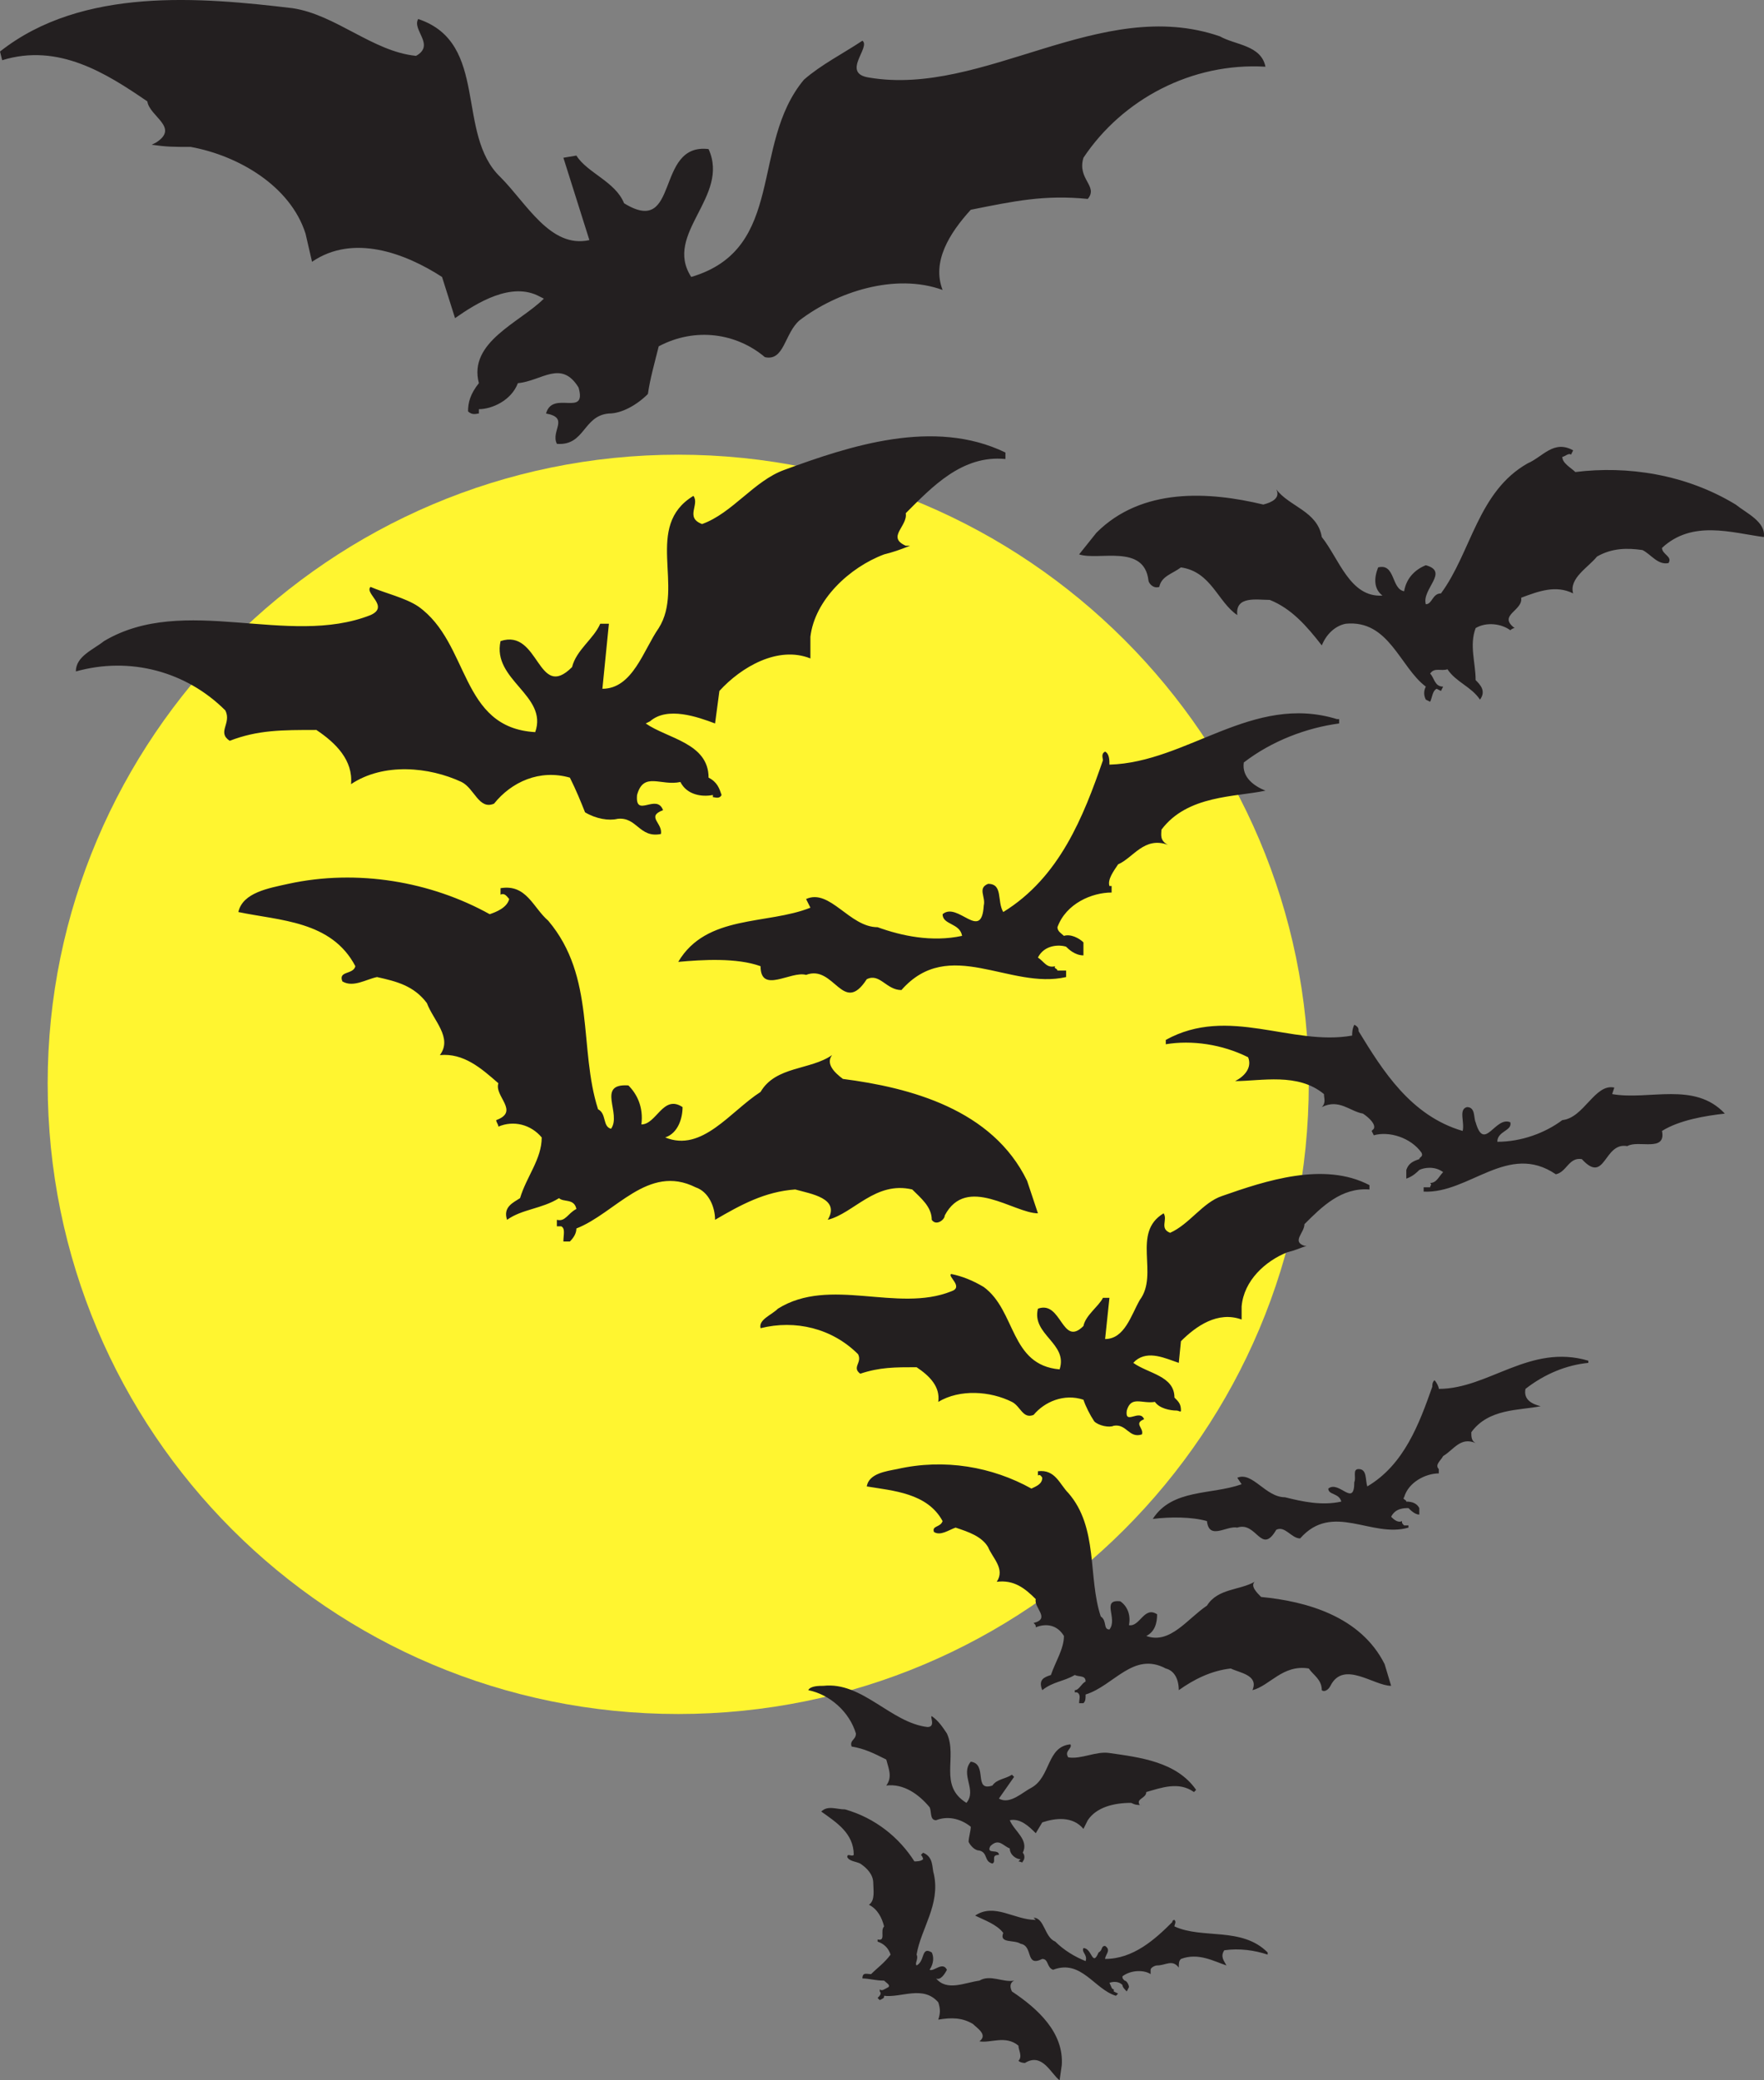 <svg xmlns="http://www.w3.org/2000/svg" width="610.558" height="719.835"><rect width="100%" height="100%" fill="#808080" stroke="none"/><path fill="#fff530" fill-rule="evenodd" d="M234.75 593.085c120.75 0 218.25-97.5 218.25-218.25 0-119.25-97.5-217.5-218.25-217.5S16.5 255.585 16.5 374.835c0 120.75 97.5 218.25 218.25 218.25"/><path fill="#231f20" fill-rule="evenodd" d="M348 158.835c-15-1.5-25.5 9.75-34.5 18.75.75 4.5-6.75 8.25 0 11.25h1.5c-3.75 1.5-6 2.25-9 3-12 4.5-24 15.75-25.5 28.5v7.5c-11.25-4.5-24 3-31.5 11.25l-1.5 11.25c-6-2.25-16.5-6-22.5-.75l-1.5.75c7.5 5.25 21.75 6.75 21.75 18.75 3 1.5 3.75 3.75 4.5 6-.75 1.5-2.25.75-3 .75v-.75c-3.75.75-9 0-11.25-4.5-6.75 1.5-12.75-3.75-15 4.5-.75 8.25 6.75-.75 9 5.25-6 2.25 0 4.5-.75 8.25-7.5 1.5-8.25-6-15-5.25-3 .75-7.5 0-11.25-2.25-1.5-3.75-3-7.5-5.25-12-10.5-3-20.25 1.5-26.25 9-5.25 2.25-6.75-5.25-11.25-7.5-11.25-5.25-27-6.75-38.25.75.75-8.25-5.25-14.25-12-18.75-12 0-20.25 0-30 3.75-4.5-3 .75-6-1.5-10.5-13.5-13.5-33-18.75-51.75-13.5 0-5.25 6-7.5 9.75-10.5 27.75-16.5 63.75 2.25 92.25-9 6.75-3-2.25-7.5 0-9.75 5.25 2.25 12 3.75 16.5 6.75 18 12.75 14.25 42 40.5 43.5 4.5-12.75-15-18-12-31.5 13.5-4.5 12.75 21 24.75 9 1.5-6 7.5-9.75 9.75-15h3l-2.25 22.5c10.5 0 14.25-13.5 19.5-21 9-14.25-5.25-35.25 12-45.75 2.25 3-3 7.5 3 9.75 10.5-3.75 18-15 28.5-18.75 22.5-8.25 51.75-18 76.5-6v2.25m115.5 90v1.5c-11.25 1.5-23.25 6-33 13.5-.75 5.25 3.75 8.25 7.5 9.75-10.5 2.25-27 1.5-36 13.5 0 1.5-.75 3.75 2.25 5.25-8.25-3-12 4.5-17.25 6.75-1.5 2.25-3.75 5.25-3 7.5h.75v2.25c-6.75 0-15.75 3.75-18.75 12 0 1.5 1.5 2.25 2.25 3 2.25-.75 5.25.75 6.75 2.25v4.5c-3 0-5.25-2.25-6-3-2.25-.75-7.5-.75-9.75 3.75 2.25 1.5 3 3.75 6 3-.75.75.75.75.75 1.5h3v2.25c-19.5 4.5-40.5-14.25-57 4.5-5.25 0-7.5-6-12-3.75-8.25 12.75-11.25-5.25-21-1.5-5.25-1.5-15.75 6.75-15.75-3-8.25-3-20.25-2.25-28.5-1.5 9.75-16.5 30.75-12.75 45.75-18.75l-1.5-3c8.25-3.75 15 9.75 24.75 9.75 8.25 3 18.75 5.25 29.25 3-.75-4.5-6.75-3.75-6.75-7.5 5.25-4.5 13.5 9.75 14.25-3 .75-3-2.25-6 1.5-7.5 5.25 0 3 6 5.25 9.75 19.5-12 27.75-33 34.5-52.5 0-.75-.75-2.25.75-3 1.5.75 1.5 3 1.5 4.5 27-.75 49.5-24.75 78.75-15.75h.75m-294 67.5c2.25-.75 6-2.25 6.75-5.25-.75-.75-1.5-2.25-3-1.5v-2.25c9-1.5 11.25 6.75 16.5 11.25 16.5 19.5 10.5 44.25 17.25 65.25 3 1.5 1.5 6 4.5 6.75 3.75-5.25-5.25-15.75 6-15 3 3 5.25 7.5 4.5 13.5 5.25 0 7.5-10.5 14.25-6 0 3.75-1.5 9-6 10.5 12.75 5.25 22.5-9 33-15.75 5.25-9 17.25-7.5 24.75-12.75-2.25 3 .75 6 3.75 8.25 23.25 3 51.75 10.5 63.75 35.25l3.75 11.25c-8.25 0-24.75-13.5-32.25.75 0 1.5-3 3.75-4.5 1.5 0-4.5-3.75-7.5-6.75-10.5-12.75-3-20.25 8.25-29.25 10.5 4.5-7.5-6-9-11.25-10.5-10.5.75-18.75 5.25-27.75 10.5 0-4.5-2.25-9.75-6.75-11.25-16.5-8.25-27.75 9-41.25 14.25 0 1.5-.75 3-2.25 4.5H195c0-2.25.75-4.5-.75-5.25h-1.5v-2.25c3 .75 3.75-2.25 6.75-3.75-.75-3.75-4.5-2.25-6-3.75-6 3.75-12.75 3.75-18 7.5-1.5-4.5 2.25-6 4.5-7.5 2.25-7.5 7.5-13.5 7.5-21-3.75-4.5-9.75-6-15-3.75 0-.75-.75-1.5-.75-2.25 8.25-3-.75-8.25.75-12.75-6-5.25-12-10.5-20.25-9.75 4.5-6-2.25-12-4.5-18-4.5-6-10.5-7.5-17.25-9-3.75.75-8.25 3.75-12 1.5-1.5-3.75 3.75-2.25 4.5-5.25-8.25-15.75-26.25-15.75-40.5-18.75 1.5-6.75 10.5-8.25 17.25-9.75 24-5.25 49.5-.75 69.75 10.5m304.5 95.25c-9.75-.75-16.5 6-22.5 12 0 3-4.5 6 0 7.5h.75c-2.25.75-3.75 1.5-6.75 2.25-7.5 3-15 9.75-15.75 18.75v4.5c-8.25-3-15.75 2.25-21 7.5l-.75 7.5c-4.5-1.5-10.5-4.5-15-.75l-.75.75c5.25 3.75 14.25 4.5 14.25 12 1.5 1.5 2.25 2.25 2.25 4.5 0 .75-.75 0-1.5 0-2.25 0-6-.75-7.5-3-4.5.75-8.25-2.25-9.75 3-.75 5.25 4.5-.75 6 3-3.75 1.5 0 3-.75 5.25-4.5 1.5-5.25-3.75-9.75-3-1.5.75-5.25 0-6.75-1.5-1.5-2.25-3-5.25-3.75-7.5-6.75-2.25-13.5.75-17.25 5.25-3.75 1.5-4.5-3-7.5-4.5-7.5-3.75-18-4.5-25.5 0 .75-5.25-3-9-7.5-12-7.5 0-12.75 0-19.5 2.25-3-2.25.75-3.75-.75-6.75-9-9-21.75-12-33.75-9-.75-3 3.75-4.5 6-6.75 18-11.25 41.25 1.5 60-6 4.5-1.5-1.5-5.25 0-6 3.75.75 7.5 2.25 11.25 4.5 11.25 8.25 9 27 26.25 28.5 3-9-9.75-12-7.5-21 8.25-3 8.25 13.5 15.75 6 .75-3.75 5.25-6.75 6.75-9.75H384l-1.5 14.25c6.75 0 9-8.25 12-13.5 6.75-9-3-23.25 8.25-30 1.5 2.25-1.5 5.25 2.25 6.75 6.75-3 11.25-10.5 18-12.75 15-5.25 35.25-12 51-3.75v1.5m75.75 59.25v.75c-7.5.75-15 3.75-21.75 9-.75 3.75 2.25 5.25 5.25 6-7.5 1.5-18 .75-24 9 0 1.5 0 3 1.5 3.75-5.25-2.25-7.5 2.25-11.25 4.5-.75 1.5-3 3-1.5 4.5v1.5c-4.5 0-10.5 3-12 8.25-.75.75.75.75.75 1.5 2.25 0 3.75.75 4.5 2.25v2.25c-1.5 0-3-1.5-3.75-2.25-1.5 0-4.5 0-6 3 .75.75 2.25 2.25 3.75 1.5 0 .75 0 .75.75 1.5h1.5v.75c-12.75 3.75-26.25-9-37.5 3.75-3 0-5.25-4.5-8.25-3-5.25 9-6.75-3-13.5-.75-3.75-.75-9.75 4.5-10.5-2.25-5.25-1.5-12.75-1.5-18.75-.75 6.75-10.5 20.25-8.25 30.75-12l-1.5-2.25c5.25-2.25 9.75 6.75 16.5 6.75 6 1.5 12.75 3 19.5 1.5-.75-3-4.5-2.25-4.5-4.5 3.75-3 9 6.75 9-2.25.75-1.5-.75-4.5 1.5-4.5 3 0 2.25 3.75 3 6 12.75-7.5 18-21.75 22.5-34.5 0-.75 0-1.5.75-2.25.75.75 1.5 2.25 1.5 3 17.25 0 31.5-15.75 51.75-9.75M357 515.085c1.5-.75 3.75-1.5 3.75-3.75 0 0-.75-1.5-1.5-.75v-1.5c6-.75 7.5 4.5 10.5 7.5 10.5 12 6.75 29.25 11.25 42.75 2.25 1.5.75 4.5 3 4.5 3-3.75-3-10.5 3.75-9.75 2.25 1.5 3.75 4.5 3 8.25 3.75.75 5.25-6.75 9.75-3.75 0 3-.75 6-3.75 7.5 8.25 3 14.25-6 21-10.5 3.75-6 11.25-5.25 16.5-8.25-1.5 1.5.75 3.75 2.25 5.25 15.75 1.5 34.5 6.75 42.75 23.25l2.25 7.5c-6 0-16.5-9-21 0-.75 1.5-2.25 2.25-3 1.5 0-3.75-3-5.25-4.5-7.5-9-1.5-13.5 6-19.5 7.5 2.25-5.25-4.5-6-7.5-7.5-6.75.75-12.75 3.75-18 7.5 0-3.75-1.5-6.75-4.5-7.5-11.25-6-18 6-27.75 9 0 1.5 0 2.25-.75 3h-1.5c0-1.5.75-3-.75-3.75H372v-.75c1.5 0 2.25-2.25 3.75-3 0-2.25-2.25-1.5-3.75-2.25-3.75 2.25-7.5 2.25-11.25 5.25-1.5-3.75.75-4.5 3-5.25 1.5-4.5 4.5-9 4.5-13.5-2.25-3.75-6-4.5-9.75-3 0-.75 0-.75-.75-1.5 6-1.5 0-5.25.75-8.25-3.75-3.75-7.5-6.75-13.5-6 3-4.5-1.5-8.25-3-12-2.25-3.75-6.75-5.25-11.25-6.75-2.25.75-5.25 3-7.5 1.5-.75-2.25 2.25-1.5 3-3.75-5.25-9.75-17.25-10.5-26.25-12 .75-4.5 6.75-5.25 10.5-6 16.5-3.75 33-.75 46.5 6.75M.75 20.835c19.5-6 36 4.5 50.25 14.25.75 5.25 11.25 9 3 14.25l-1.5.75c5.25.75 7.5.75 13.5.75 16.5 3 34.5 13.5 39.75 30l2.25 9.75c14.25-9.75 32.25-3 45 5.25l4.5 14.25c7.5-5.25 19.5-12.75 29.25-7.5l1.5.75c-8.25 8.25-26.25 15-22.5 29.25-3 3.75-3.75 6.75-3.75 9.75 1.5 1.5 3 .75 3.75.75v-1.5c4.5 0 11.25-3 13.5-9 8.25-.75 15-8.25 21 1.5 3 10.5-9 .75-11.25 9 8.25 1.5 1.5 6 3.75 10.5 9.75.75 9-9.75 18-10.5 4.5 0 9.75-3 13.5-6.75.75-5.25 2.25-10.5 3.75-16.5 12.75-6.75 27-4.5 36.75 3.75 6.75 1.5 6.75-8.25 12-12.75 12.75-9.75 33-16.5 49.5-10.5-3.75-9.75 2.25-19.5 9.75-27.75 15-3 25.5-5.25 40.5-3.75 3.75-4.5-3.75-6.75-1.5-14.25 13.5-20.25 37.5-33 63-31.5-1.5-7.5-10.5-7.5-15.75-10.5-41.25-14.25-81.75 21-121.5 14.25-9.75-1.5.75-10.5-2.25-12.75-6.75 4.5-14.25 8.25-20.25 13.5-18.75 22.5-6 58.5-39 68.25-9.75-15 13.5-27.75 6-44.25-18.75-2.25-9.75 30.75-29.25 18.75-3-7.5-12.75-10.5-16.5-16.5l-4.5.75 9 28.5c-13.5 3-21.75-12.75-30.75-21.75-15.75-15-3.75-46.5-28.5-54.75-2.25 3.75 6 9-.75 12.75-15-1.5-27.75-14.25-42.75-16.5-31.5-3.75-72.75-7.5-101.25 15l.75 3m402.75 339v1.5c9-1.5 19.5 0 28.5 4.5 1.5 3.75-1.5 6.75-4.5 8.25 9 0 21.75-3 30.75 4.5 0 1.5.75 3-.75 4.5 6-3 9.75 1.5 14.25 2.25 2.25 1.5 4.5 3.75 3.75 5.25l-.75.75.75 1.5c5.25-1.5 12.75.75 16.5 6 .75 1.5-.75 1.5-.75 2.25-2.25.75-3.75 1.5-4.5 3.75v3c2.25-.75 3.75-2.25 4.5-3 1.5-.75 5.25-1.5 8.25.75-1.5 1.5-2.25 3.75-4.5 3.75.75.75 0 .75 0 1.5h-2.25v1.5c15.75.75 29.25-17.25 45.75-6 3.75-.75 4.5-6 9-5.25 8.25 9 7.5-6 15.75-4.5 3.75-2.25 13.5 2.25 12-5.25 6-3.75 15-5.25 21.75-6-10.5-11.25-26.25-4.5-39-6.75l.75-2.25c-6.75-1.5-10.5 10.5-18 11.25-6 4.5-14.25 7.5-22.5 7.5 0-3.75 5.25-3.75 4.5-6.75-5.25-2.25-9 10.5-12 0-.75-1.5 0-5.25-3-5.25-3 .75-.75 5.25-1.5 8.25-18-5.25-27.75-21-36-34.5 0-.75 0-1.5-1.5-2.25-.75 1.5-.75 3-.75 3.75-21 3.75-42.75-10.5-64.5 1.5m141.75-196.5c-1.5-1.5-4.5-3-4.5-5.25.75 0 2.25-1.5 3-.75l.75-1.5c-6.75-3.75-10.5 2.25-15.75 4.5-17.25 9.75-19.5 30.75-30 45-3 0-3 3.75-5.25 3.75-1.5-5.25 8.25-11.25 0-13.5-3.75 1.5-6.75 4.5-7.5 9-4.5-.75-3-9.75-9-8.25-1.5 3.75-1.5 7.5 1.5 9.75-11.25.75-15-12.75-21-20.25-1.5-9-11.25-10.5-15.75-16.5 1.5 3-1.5 4.5-4.5 5.25-18.75-4.5-42-6-57.75 9.75l-6 7.5c6.75 2.25 22.5-3.75 24 9 0 .75 1.5 3 3.75 2.25.75-3.75 4.5-4.5 7.5-6.75 10.5 1.5 12.75 12 19.5 16.5-.75-6.75 6.75-5.25 11.25-5.25 7.5 3 12.75 9 18 15.75 1.5-3.75 4.5-6.75 8.25-7.5 15-1.5 18.75 15 27.75 21.75-.75 1.5-.75 3 0 4.5l1.5.75c.75-1.5.75-3.75 2.25-4.5l1.5.75.75-1.5c-3 0-3-3-4.5-4.5 1.5-2.25 3.75-.75 6-1.5 3 4.5 8.25 6 11.25 10.5 2.25-3 0-5.25-1.5-6.75 0-6-2.25-12 0-18 3.75-2.25 9-1.5 12 .75 0 0 .75-.75 1.5-.75-6-4.5 3-6 2.25-10.5 6-2.25 12-4.5 18-1.5-1.5-5.25 5.25-9 8.25-12.75 5.25-3 10.5-3 15.75-2.25 3 1.5 5.25 5.25 9 4.5 1.5-2.25-2.25-3-2.25-5.25 10.5-9.75 24-5.25 35.25-3.75.75-5.25-6-8.25-9.75-11.25-17.25-10.5-37.5-13.5-55.5-11.25m-132 456.75c-5.25-3.75-11.25-1.5-16.5 0 0 2.25-3.75 2.25-2.25 4.5h.75c-1.5 0-2.25 0-3.75-.75-6 0-12 1.5-15 6l-1.5 3c-3.75-4.5-9.75-3.75-14.25-2.25l-2.25 3.75c-2.25-2.25-5.25-5.25-9-4.5 1.5 3.75 6.75 6.75 4.5 11.25.75.75.75 2.25 0 3 0 .75-.75 0-1.5 0l.75-.75c-1.5 0-3.75-1.5-3.75-3.75-2.25-.75-3.75-3.75-6.75-.75-1.5 3 3 .75 3 3-3 0-.75 2.25-2.25 3-3-.75-1.5-3.75-4.5-4.5-1.5 0-3-1.5-3.75-3 0-1.5.75-3.75.75-5.25-3.75-3-8.25-3.75-12-2.25-2.25 0-1.5-3-2.25-4.5-3.75-4.5-9-8.25-15-7.5 2.25-3 .75-6 0-9-4.5-2.25-7.5-3.75-12-4.5-.75-2.25 1.5-2.25 1.5-4.5-2.25-7.5-9-13.5-16.5-15 .75-1.5 3.75-1.5 5.25-1.5 13.5-1.5 23.25 12.75 36 14.25 3 0 .75-3.75 1.5-3.75 2.25 1.5 3.75 3.75 5.25 6 3.75 8.25-3 18 6.75 24 3.75-4.5-2.25-9.75 1.5-14.25 6 .75.75 10.5 7.5 8.25 1.5-2.25 4.5-2.25 6.75-3.75l.75.75-5.25 7.5c3.75 2.25 8.25-2.25 11.25-3.75 6.75-3.75 5.25-14.25 13.5-15 .75 1.5-2.25 2.25-.75 4.5 4.5.75 9.75-2.25 14.25-1.5 10.5 1.5 23.25 3 30 12.75l-.75.75m25.5 55.5v.75c-4.5-1.5-9.75-2.25-15-1.5-1.5 2.25 0 3.75.75 5.25-4.5-1.5-9.75-4.5-15.75-2.25-.75.75-.75 1.5-.75 3-2.25-3-4.5-.75-7.5-.75-.75 0-2.25.75-2.25 1.5v1.5c-2.25-1.5-6.75-1.5-9.75.75 0 .75 0 .75.75 1.5.75 0 1.5 1.5 1.5 2.25l-.75 1.5c-.75-.75-1.5-1.5-1.5-2.25-.75-.75-2.25-1.5-4.5-.75.75 1.5.75 2.25 1.5 2.25v.75l1.5.75-.75.75c-7.5-2.25-12-12.75-21.75-9-2.25-.75-1.5-3.75-3.75-3.75-6 3-3-4.5-7.5-5.25-2.25-1.5-7.5 0-6-3.75-2.25-3-6.75-4.5-9.75-6 6.75-4.5 13.5 1.5 21 1.5l-.75-.75c3.75 0 3.75 6.75 7.5 8.25 3 3 6.75 5.25 10.5 6.75.75-2.25-1.5-3-.75-4.5 3 0 3 6.75 5.25 1.5 1.5-.75.75-2.25 2.25-2.25 2.25 1.5 0 3 0 4.5 9.75 0 17.25-6.75 23.25-12.75 0 0 0-.75.75-.75.75.75 0 1.5 0 2.25 9.75 4.5 23.25 0 32.25 9m-122.25-31.5c.75 0 2.25 0 3-.75 0 0 0-.75-.75-1.5l.75-.75c3.75 1.5 3 5.25 3.75 7.5 2.25 10.5-4.5 18.75-6 27.75.75 1.5-.75 3 0 3.75 3-1.5 1.5-6.75 5.25-4.5.75 1.5.75 3.75-.75 6 1.5.75 4.5-3 6 0-.75 1.5-2.25 3.75-3.75 3 3.75 4.5 9.75 1.5 15 .75 3.75-2.25 8.25.75 12 0-1.5.75-1.5 2.25-.75 3.75 9 6 18 14.25 17.25 25.5l-.75 5.25c-3-2.25-6-9.75-12-6 0 0-1.5 0-2.25-.75 1.5-1.5 0-3.75 0-5.25-4.5-3.75-9.75-.75-13.5-1.5 3-2.25-.75-4.5-2.25-6-3.75-2.25-7.5-2.25-12-1.5.75-2.25.75-3.75 0-6-5.25-6-12.75-1.5-18.75-2.25 0 .75 0 .75-1.5 1.5l-.75-.75c.75-.75 1.5-1.5.75-2.25v-.75c.75.75 1.5 0 3-.75.75-.75-.75-1.5-1.5-2.25-3 0-5.25-.75-7.5-.75 0-2.25 1.5-1.5 3-1.5 2.25-2.25 4.5-3.75 6.75-6.75-.75-2.25-2.25-3.75-4.5-4.5v-.75c3 .75.75-3 2.25-4.5-.75-3-2.25-6-5.25-7.5 2.25-1.5 1.5-5.25 1.5-7.5 0-3-2.25-5.25-4.5-6.75-1.5-.75-3.75-.75-4.5-2.25 0-1.5 1.5 0 2.25-.75 0-7.5-6-11.25-11.25-15 2.25-2.25 5.25-.75 8.25-.75 10.5 3 18.75 9.75 24 18"/></svg>
